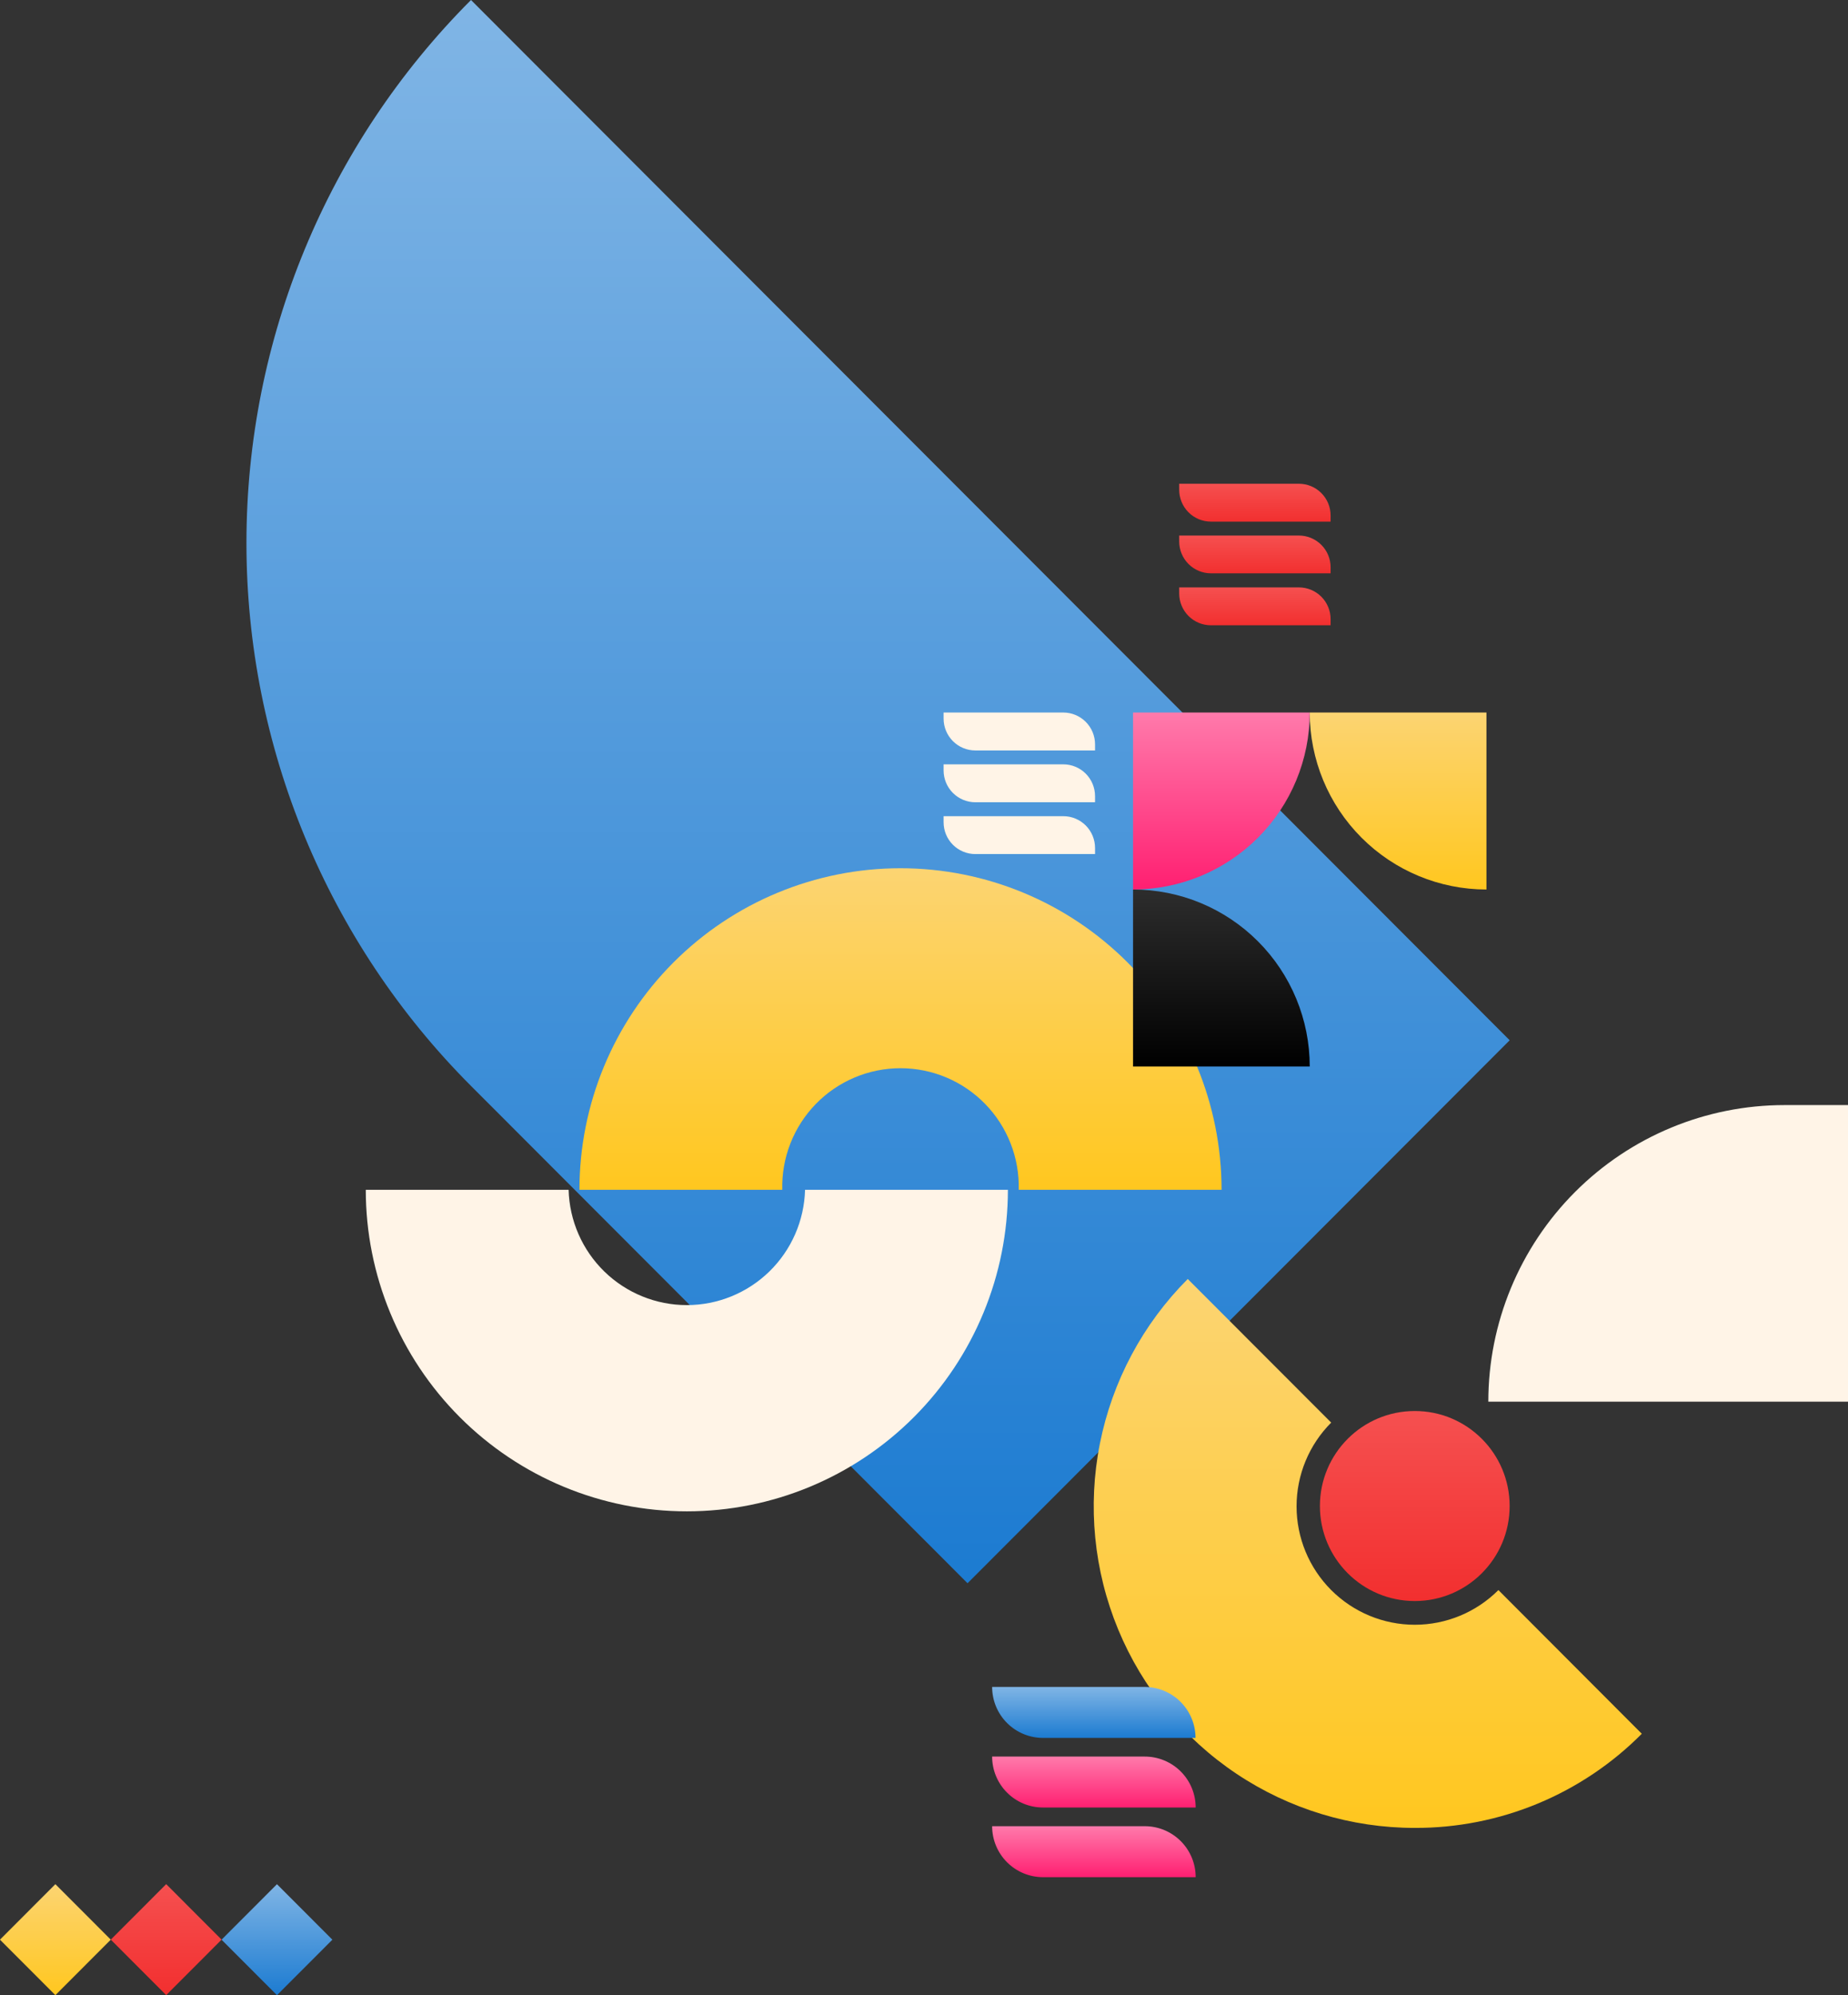 <svg width="492" height="531" viewBox="0 0 492 531" fill="none" xmlns="http://www.w3.org/2000/svg">
<rect x="0" y="0" width="492" height="531" fill="#333333" stroke="none"/>
<g clip-path="url(#clip0_1682_4258)">
<path d="M14.743 501.469L-0.008 516.238L14.743 531.007L29.494 516.238L14.743 501.469Z" fill="url(#paint0_linear_1682_4258)"/>
<path d="M44.248 501.461L29.497 516.23L44.248 531L58.999 516.23L44.248 501.461Z" fill="url(#paint1_linear_1682_4258)"/>
<path d="M73.738 501.479L58.987 516.248L73.738 531.017L88.49 516.248L73.738 501.479Z" fill="url(#paint2_linear_1682_4258)"/>
<path d="M401.918 276.875L257.593 421.376L125.396 289.017C87.116 250.691 65.611 198.71 65.611 144.509C65.611 90.307 87.116 38.326 125.396 -0L401.926 276.867L401.918 276.875Z" fill="url(#paint3_linear_1682_4258)"/>
<path d="M376.661 426.114C390.61 426.114 401.918 414.792 401.918 400.826C401.918 386.861 390.61 375.539 376.661 375.539C362.713 375.539 351.405 386.861 351.405 400.826C351.405 414.792 362.713 426.114 376.661 426.114Z" fill="url(#paint4_linear_1682_4258)"/>
<path d="M325.177 316.661H271.218C271.329 312.453 270.598 308.264 269.066 304.344C267.534 300.423 265.234 296.849 262.3 293.833C259.367 290.817 255.859 288.42 251.985 286.783C248.111 285.146 243.949 284.303 239.744 284.303C235.539 284.303 231.377 285.146 227.503 286.783C223.629 288.42 220.121 290.817 217.188 293.833C214.254 296.849 211.954 300.423 210.422 304.344C208.89 308.264 208.159 312.453 208.27 316.661H154.267C154.267 293.964 163.273 272.196 179.303 256.146C195.333 240.097 217.074 231.08 239.744 231.08C262.414 231.08 284.155 240.097 300.185 256.146C316.215 272.196 325.221 293.964 325.221 316.661H325.177Z" fill="url(#paint5_linear_1682_4258)"/>
<path d="M97.393 316.661H151.385C151.602 324.874 155.013 332.678 160.892 338.41C166.771 344.142 174.653 347.35 182.859 347.35C191.065 347.35 198.946 344.142 204.825 338.41C210.704 332.678 214.115 324.874 214.333 316.661H268.336C268.336 339.359 259.33 361.126 243.3 377.176C227.27 393.225 205.529 402.242 182.859 402.242C160.189 402.242 138.447 393.225 122.417 377.176C106.387 361.126 97.382 339.359 97.382 316.661H97.393Z" fill="#FFF4E7"/>
<path d="M376.661 486.496C359.756 486.496 343.23 481.477 329.173 472.073C315.116 462.669 304.161 449.303 297.691 433.666C291.222 418.028 289.529 400.82 292.827 384.219C296.125 367.618 304.266 352.369 316.22 340.4L354.409 378.624C348.505 384.535 345.189 392.551 345.189 400.91C345.189 409.268 348.505 417.285 354.409 423.195C360.312 429.105 368.318 432.426 376.667 432.426C385.015 432.426 393.022 429.105 398.925 423.195L437.103 461.441C429.183 469.412 419.764 475.73 409.389 480.031C399.014 484.332 387.89 486.529 376.661 486.496Z" fill="url(#paint6_linear_1682_4258)"/>
<path d="M301.654 236.741V283.855H348.699C348.699 271.362 343.743 259.38 334.921 250.544C326.098 241.709 314.132 236.744 301.654 236.741Z" fill="url(#paint7_linear_1682_4258)"/>
<path d="M348.699 189.639H301.654V236.741C314.131 236.741 326.097 231.779 334.92 222.945C343.743 214.112 348.699 202.131 348.699 189.639Z" fill="url(#paint8_linear_1682_4258)"/>
<path d="M395.745 236.741V189.639H348.699C348.699 202.131 353.656 214.112 362.478 222.945C371.301 231.779 383.267 236.741 395.745 236.741Z" fill="url(#paint9_linear_1682_4258)"/>
<path d="M492.011 294.115V373.051H396.242C396.245 352.115 404.553 332.037 419.34 317.234C434.128 302.431 454.182 294.115 475.092 294.115H492.011Z" fill="#FFF4E7"/>
<path d="M318.286 462.546H277.69C274.096 462.546 270.649 461.117 268.108 458.573C265.567 456.029 264.139 452.578 264.139 448.979H304.779C308.365 448.991 311.801 450.426 314.332 452.969C316.864 455.512 318.286 458.956 318.286 462.546Z" fill="url(#paint10_linear_1682_4258)"/>
<path d="M318.286 481.067H277.69C275.911 481.068 274.149 480.718 272.505 480.038C270.861 479.357 269.367 478.359 268.109 477.1C266.85 475.841 265.852 474.346 265.171 472.701C264.49 471.055 264.139 469.292 264.139 467.511H304.779C308.371 467.511 311.816 468.939 314.357 471.481C316.898 474.022 318.327 477.47 318.33 481.067H318.286Z" fill="url(#paint11_linear_1682_4258)"/>
<path d="M318.286 499.609H277.69C274.096 499.609 270.649 498.179 268.108 495.635C265.567 493.091 264.139 489.64 264.139 486.042H304.779C308.373 486.042 311.82 487.471 314.361 490.016C316.902 492.56 318.33 496.011 318.33 499.609H318.286Z" fill="url(#paint12_linear_1682_4258)"/>
<path d="M313.945 128.747H345.806C348.047 128.747 350.195 129.638 351.78 131.225C353.364 132.811 354.254 134.962 354.254 137.206V138.831H322.394C321.284 138.831 320.186 138.612 319.161 138.187C318.136 137.762 317.204 137.139 316.42 136.354C315.635 135.568 315.013 134.636 314.588 133.609C314.164 132.583 313.945 131.483 313.945 130.372V128.747Z" fill="url(#paint13_linear_1682_4258)"/>
<path d="M313.945 142.535H345.806C348.047 142.535 350.195 143.426 351.78 145.013C353.364 146.599 354.254 148.75 354.254 150.994V152.586H322.394C320.153 152.586 318.004 151.695 316.42 150.108C314.835 148.522 313.945 146.371 313.945 144.127V142.502V142.535Z" fill="url(#paint14_linear_1682_4258)"/>
<path d="M313.945 156.335H345.806C348.047 156.335 350.195 157.226 351.78 158.812C353.364 160.399 354.254 162.55 354.254 164.794V166.419H322.394C320.153 166.419 318.004 165.528 316.42 163.941C314.835 162.355 313.945 160.204 313.945 157.96V156.335Z" fill="url(#paint15_linear_1682_4258)"/>
<path d="M291.538 199.734H259.678C257.434 199.734 255.282 198.841 253.696 197.253C252.11 195.665 251.218 193.51 251.218 191.264V189.639H283.09C285.33 189.642 287.477 190.534 289.06 192.119C290.644 193.705 291.535 195.855 291.538 198.097V199.734Z" fill="#FFF4E7"/>
<path d="M291.538 213.521H259.678C257.436 213.521 255.286 212.63 253.7 211.044C252.114 209.458 251.221 207.307 251.218 205.062V203.426H283.09C285.332 203.429 287.48 204.322 289.064 205.91C290.648 207.498 291.538 209.651 291.538 211.895V213.521Z" fill="#FFF4E7"/>
<path d="M291.538 227.31H259.678C258.567 227.311 257.467 227.093 256.441 226.669C255.415 226.244 254.482 225.622 253.697 224.836C252.911 224.05 252.288 223.117 251.862 222.09C251.437 221.063 251.218 219.963 251.218 218.851V217.226H283.09C285.331 217.226 287.479 218.117 289.064 219.703C290.648 221.289 291.538 223.441 291.538 225.684V227.31Z" fill="#FFF4E7"/>
</g>
<defs>
<linearGradient id="paint0_linear_1682_4258" x1="14.762" y1="531.015" x2="14.762" y2="501.471" gradientUnits="userSpaceOnUse">
<stop stop-color="#FFC71F"/>
<stop offset="1" stop-color="#FCD472"/>
</linearGradient>
<linearGradient id="paint1_linear_1682_4258" x1="44.257" y1="531.007" x2="44.257" y2="501.463" gradientUnits="userSpaceOnUse">
<stop stop-color="#F22F2F"/>
<stop offset="1" stop-color="#F55050"/>
</linearGradient>
<linearGradient id="paint2_linear_1682_4258" x1="73.777" y1="531.017" x2="73.777" y2="501.473" gradientUnits="userSpaceOnUse">
<stop stop-color="#1C7BD1"/>
<stop offset="1" stop-color="#80B5E5"/>
</linearGradient>
<linearGradient id="paint3_linear_1682_4258" x1="233.761" y1="421.376" x2="233.761" y2="0.006" gradientUnits="userSpaceOnUse">
<stop stop-color="#1C7BD1"/>
<stop offset="1" stop-color="#80B5E5"/>
</linearGradient>
<linearGradient id="paint4_linear_1682_4258" x1="376.661" y1="426.114" x2="376.661" y2="375.528" gradientUnits="userSpaceOnUse">
<stop stop-color="#F22F2F"/>
<stop offset="1" stop-color="#F55050"/>
</linearGradient>
<linearGradient id="paint5_linear_1682_4258" x1="239.733" y1="316.661" x2="239.733" y2="231.08" gradientUnits="userSpaceOnUse">
<stop stop-color="#FFC71F"/>
<stop offset="1" stop-color="#FCD472"/>
</linearGradient>
<linearGradient id="paint6_linear_1682_4258" x1="364.149" y1="486.496" x2="364.149" y2="340.4" gradientUnits="userSpaceOnUse">
<stop stop-color="#FFC71F"/>
<stop offset="1" stop-color="#FCD472"/>
</linearGradient>
<linearGradient id="paint7_linear_1682_4258" x1="325.176" y1="283.855" x2="325.176" y2="236.741" gradientUnits="userSpaceOnUse">
<stop/>
<stop offset="1" stop-color="#2D2D2D"/>
</linearGradient>
<linearGradient id="paint8_linear_1682_4258" x1="325.176" y1="236.741" x2="325.176" y2="189.639" gradientUnits="userSpaceOnUse">
<stop stop-color="#FF1F71"/>
<stop offset="1" stop-color="#FF7AAB"/>
</linearGradient>
<linearGradient id="paint9_linear_1682_4258" x1="372.222" y1="236.741" x2="372.222" y2="189.639" gradientUnits="userSpaceOnUse">
<stop stop-color="#FFC71F"/>
<stop offset="1" stop-color="#FCD472"/>
</linearGradient>
<linearGradient id="paint10_linear_1682_4258" x1="291.185" y1="462.535" x2="291.185" y2="448.968" gradientUnits="userSpaceOnUse">
<stop stop-color="#1C7BD1"/>
<stop offset="1" stop-color="#80B5E5"/>
</linearGradient>
<linearGradient id="paint11_linear_1682_4258" x1="291.185" y1="481.067" x2="291.185" y2="467.511" gradientUnits="userSpaceOnUse">
<stop stop-color="#FF1F71"/>
<stop offset="1" stop-color="#FF7AAB"/>
</linearGradient>
<linearGradient id="paint12_linear_1682_4258" x1="291.185" y1="499.609" x2="291.185" y2="486.042" gradientUnits="userSpaceOnUse">
<stop stop-color="#FF1F71"/>
<stop offset="1" stop-color="#FF7AAB"/>
</linearGradient>
<linearGradient id="paint13_linear_1682_4258" x1="334.1" y1="138.842" x2="334.1" y2="128.747" gradientUnits="userSpaceOnUse">
<stop stop-color="#F22F2F"/>
<stop offset="1" stop-color="#F55050"/>
</linearGradient>
<linearGradient id="paint14_linear_1682_4258" x1="334.1" y1="152.63" x2="334.1" y2="142.535" gradientUnits="userSpaceOnUse">
<stop stop-color="#F22F2F"/>
<stop offset="1" stop-color="#F55050"/>
</linearGradient>
<linearGradient id="paint15_linear_1682_4258" x1="334.1" y1="166.419" x2="334.1" y2="156.335" gradientUnits="userSpaceOnUse">
<stop stop-color="#F22F2F"/>
<stop offset="1" stop-color="#F55050"/>
</linearGradient>
<clipPath id="clip0_1682_4258">
<rect width="492" height="531" fill="white"/>
</clipPath>
</defs>
</svg>
